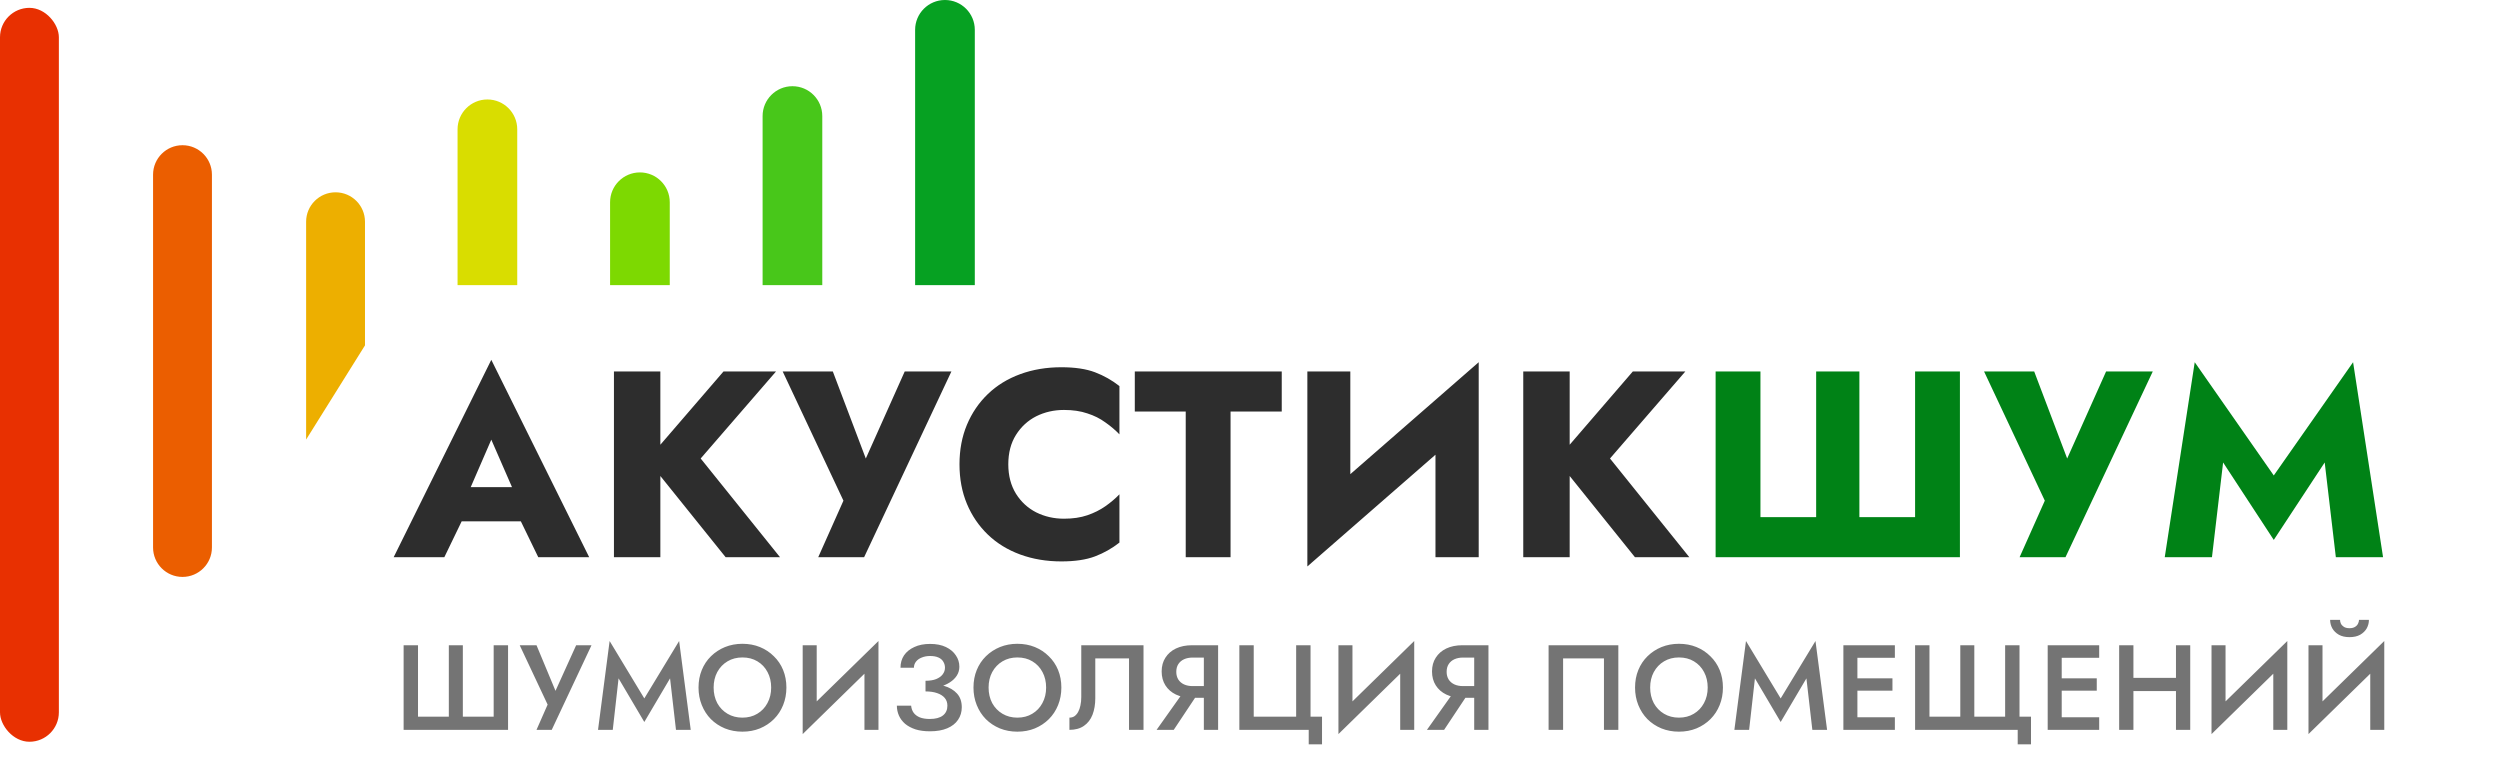 <?xml version="1.0" encoding="UTF-8"?> <svg xmlns="http://www.w3.org/2000/svg" width="637" height="198" viewBox="0 0 637 198" fill="none"><path d="M112.815 132.841L113.626 124.123H137.078L137.822 132.841H112.815ZM125.183 112.025L118.56 127.299L119.1 129.8L113.22 141.966H100.311L125.183 91.681L150.122 141.966H137.146L131.469 130.273L131.874 127.367L125.183 112.025ZM156.432 94.655H168.259V141.966H156.432V94.655ZM184.345 94.655H197.727L178.532 116.824L198.741 141.966H184.885L164.947 117.161L184.345 94.655ZM242.416 94.655L220.18 141.966H208.488L214.908 127.57L199.431 94.655H212.205L222.884 122.839L217.95 122.771L230.521 94.655H242.416ZM256.914 118.31C256.914 121.194 257.568 123.695 258.874 125.812C260.181 127.885 261.893 129.462 264.011 130.544C266.174 131.625 268.539 132.166 271.107 132.166C273.36 132.166 275.343 131.873 277.055 131.287C278.767 130.701 280.299 129.935 281.651 128.989C283.003 128.043 284.197 127.029 285.233 125.948V138.248C283.341 139.735 281.268 140.907 279.015 141.763C276.762 142.619 273.901 143.047 270.432 143.047C266.647 143.047 263.155 142.461 259.956 141.29C256.757 140.118 254.008 138.429 251.71 136.221C249.412 134.013 247.633 131.4 246.371 128.381C245.109 125.362 244.479 122.005 244.479 118.31C244.479 114.616 245.109 111.259 246.371 108.24C247.633 105.221 249.412 102.608 251.71 100.4C254.008 98.192 256.757 96.503 259.956 95.331C263.155 94.16 266.647 93.574 270.432 93.574C273.901 93.574 276.762 94.002 279.015 94.858C281.268 95.714 283.341 96.886 285.233 98.373V110.673C284.197 109.592 283.003 108.578 281.651 107.632C280.299 106.641 278.767 105.875 277.055 105.334C275.343 104.748 273.36 104.455 271.107 104.455C268.539 104.455 266.174 104.996 264.011 106.077C261.893 107.159 260.181 108.736 258.874 110.808C257.568 112.881 256.914 115.382 256.914 118.31ZM289.146 104.861V94.655H326.589V104.861H313.545V141.966H302.123V104.861H289.146ZM376.437 106.55L333.114 144.331L333.452 130.07L376.775 92.29L376.437 106.55ZM344.063 94.655V133.112L333.114 144.331V94.655H344.063ZM376.775 92.29V141.966H365.758V103.915L376.775 92.29ZM388.126 94.655H399.953V141.966H388.126V94.655ZM416.039 94.655H429.421L410.226 116.824L430.435 141.966H416.579L396.641 117.161L416.039 94.655Z" fill="#2D2D2D"></path><path d="M487.965 131.76V94.655H499.387V141.966H437.14V94.655H448.562V131.76H462.756V94.655H473.772V131.76H487.965ZM548.526 94.655L526.29 141.966H514.598L521.019 127.57L505.541 94.655H518.315L528.994 122.839L524.06 122.771L536.631 94.655H548.526ZM566.448 117.837L563.609 141.966H551.579L559.216 92.29L579.357 121.149L599.565 92.29L607.202 141.966H595.172L592.333 117.837L579.357 137.572L566.448 117.837Z" fill="#008216"></path><path d="M125.787 182.609V164.407H129.452V185.966H102.843V164.407H106.508V182.609H114.361V164.407H117.933V182.609H125.787ZM150.715 164.407L140.582 185.966H136.702L139.535 179.529L132.421 164.407H136.702L142.461 178.235L140.582 178.143L146.803 164.407H150.715ZM157.611 172.846L156.133 185.966H152.376L155.332 163.33L164.171 177.958L173.041 163.33L175.997 185.966H172.24L170.731 172.846L164.171 183.964L157.611 172.846ZM181.834 175.187C181.834 176.665 182.142 177.989 182.758 179.159C183.394 180.309 184.267 181.213 185.376 181.87C186.484 182.527 187.747 182.855 189.164 182.855C190.601 182.855 191.864 182.527 192.952 181.87C194.061 181.213 194.923 180.309 195.539 179.159C196.175 177.989 196.494 176.665 196.494 175.187C196.494 173.708 196.186 172.394 195.57 171.244C194.954 170.074 194.091 169.16 192.983 168.503C191.894 167.846 190.622 167.518 189.164 167.518C187.747 167.518 186.484 167.846 185.376 168.503C184.267 169.16 183.394 170.074 182.758 171.244C182.142 172.394 181.834 173.708 181.834 175.187ZM177.984 175.187C177.984 173.565 178.262 172.076 178.816 170.721C179.37 169.366 180.15 168.196 181.156 167.21C182.183 166.204 183.374 165.424 184.729 164.869C186.105 164.315 187.583 164.038 189.164 164.038C190.786 164.038 192.274 164.315 193.629 164.869C194.984 165.424 196.165 166.204 197.171 167.21C198.198 168.196 198.988 169.366 199.542 170.721C200.097 172.076 200.374 173.565 200.374 175.187C200.374 176.788 200.097 178.277 199.542 179.652C198.988 181.028 198.208 182.219 197.202 183.225C196.196 184.231 195.005 185.021 193.629 185.596C192.274 186.15 190.786 186.428 189.164 186.428C187.562 186.428 186.074 186.15 184.698 185.596C183.323 185.021 182.132 184.231 181.126 183.225C180.14 182.219 179.37 181.028 178.816 179.652C178.262 178.277 177.984 176.788 177.984 175.187ZM223.68 168.319L204.524 187.043L204.678 182.054L223.834 163.33L223.68 168.319ZM208.097 164.407V182.978L204.524 187.043V164.407H208.097ZM223.834 163.33V185.966H220.262V167.487L223.834 163.33ZM235.821 175.402V173.462C236.889 173.462 237.792 173.318 238.531 173.031C239.271 172.723 239.825 172.322 240.194 171.83C240.585 171.316 240.78 170.752 240.78 170.136C240.78 169.561 240.636 169.048 240.348 168.596C240.082 168.124 239.661 167.764 239.086 167.518C238.531 167.272 237.833 167.148 236.992 167.148C236.191 167.148 235.472 167.282 234.836 167.549C234.22 167.795 233.737 168.144 233.388 168.596C233.039 169.048 232.865 169.561 232.865 170.136H229.446C229.446 168.945 229.744 167.898 230.339 166.994C230.955 166.091 231.828 165.383 232.957 164.869C234.086 164.336 235.431 164.069 236.992 164.069C238.572 164.069 239.917 164.336 241.026 164.869C242.135 165.403 242.977 166.112 243.551 166.994C244.147 167.857 244.445 168.822 244.445 169.889C244.445 170.711 244.229 171.46 243.798 172.138C243.367 172.815 242.761 173.4 241.981 173.893C241.221 174.386 240.307 174.766 239.24 175.033C238.193 175.279 237.053 175.402 235.821 175.402ZM236.961 186.335C235.544 186.335 234.312 186.171 233.265 185.842C232.218 185.493 231.335 185.021 230.617 184.426C229.918 183.81 229.395 183.112 229.046 182.331C228.697 181.531 228.522 180.689 228.522 179.806H232.156C232.218 180.504 232.434 181.11 232.803 181.623C233.173 182.116 233.696 182.506 234.374 182.793C235.072 183.06 235.914 183.194 236.899 183.194C238.377 183.194 239.496 182.896 240.256 182.301C241.016 181.705 241.396 180.874 241.396 179.806C241.396 179.026 241.17 178.369 240.718 177.835C240.266 177.301 239.62 176.891 238.778 176.603C237.957 176.316 236.971 176.172 235.821 176.172V174.109C237.566 174.109 239.137 174.324 240.533 174.755C241.929 175.166 243.028 175.813 243.829 176.696C244.65 177.578 245.06 178.749 245.06 180.206C245.06 181.418 244.742 182.485 244.106 183.409C243.49 184.333 242.576 185.052 241.365 185.565C240.174 186.078 238.706 186.335 236.961 186.335ZM251.893 175.187C251.893 176.665 252.201 177.989 252.817 179.159C253.454 180.309 254.326 181.213 255.435 181.87C256.544 182.527 257.806 182.855 259.223 182.855C260.66 182.855 261.923 182.527 263.011 181.87C264.12 181.213 264.982 180.309 265.598 179.159C266.234 177.989 266.553 176.665 266.553 175.187C266.553 173.708 266.245 172.394 265.629 171.244C265.013 170.074 264.15 169.16 263.042 168.503C261.954 167.846 260.681 167.518 259.223 167.518C257.806 167.518 256.544 167.846 255.435 168.503C254.326 169.16 253.454 170.074 252.817 171.244C252.201 172.394 251.893 173.708 251.893 175.187ZM248.043 175.187C248.043 173.565 248.321 172.076 248.875 170.721C249.429 169.366 250.21 168.196 251.216 167.21C252.242 166.204 253.433 165.424 254.788 164.869C256.164 164.315 257.642 164.038 259.223 164.038C260.845 164.038 262.333 164.315 263.689 164.869C265.044 165.424 266.224 166.204 267.23 167.21C268.257 168.196 269.047 169.366 269.602 170.721C270.156 172.076 270.433 173.565 270.433 175.187C270.433 176.788 270.156 178.277 269.602 179.652C269.047 181.028 268.267 182.219 267.261 183.225C266.255 184.231 265.064 185.021 263.689 185.596C262.333 186.15 260.845 186.428 259.223 186.428C257.621 186.428 256.133 186.15 254.757 185.596C253.382 185.021 252.191 184.231 251.185 183.225C250.199 182.219 249.429 181.028 248.875 179.652C248.321 178.277 248.043 176.788 248.043 175.187ZM291.368 164.407V185.966H287.672V167.764H279.08V177.897C279.08 179.478 278.844 180.884 278.371 182.116C277.899 183.327 277.17 184.272 276.185 184.949C275.22 185.627 273.988 185.966 272.489 185.966V182.855C272.982 182.855 273.413 182.732 273.783 182.485C274.152 182.219 274.46 181.859 274.707 181.408C274.973 180.935 275.168 180.381 275.292 179.745C275.435 179.108 275.507 178.41 275.507 177.65V164.407H291.368ZM305.908 175.679L299.071 185.966H294.698L301.997 175.679H305.908ZM310.374 164.407V185.966H306.74V164.407H310.374ZM308.218 167.549H303.875C303.054 167.549 302.325 167.692 301.689 167.98C301.073 168.267 300.59 168.678 300.241 169.212C299.892 169.746 299.718 170.403 299.718 171.183C299.718 171.943 299.892 172.6 300.241 173.154C300.59 173.688 301.073 174.098 301.689 174.386C302.325 174.673 303.054 174.817 303.875 174.817H308.218V177.804H303.721C302.161 177.804 300.796 177.527 299.625 176.973C298.476 176.418 297.582 175.638 296.946 174.632C296.31 173.626 295.991 172.446 295.991 171.09C295.991 169.735 296.31 168.565 296.946 167.58C297.582 166.574 298.476 165.793 299.625 165.239C300.796 164.685 302.161 164.407 303.721 164.407H308.218V167.549ZM319.45 182.609H330.26V164.407H333.925V182.609H336.851V189.661H333.463V185.966H315.786V164.407H319.45V182.609ZM360.189 168.319L341.033 187.043L341.187 182.054L360.343 163.33L360.189 168.319ZM344.606 164.407V182.978L341.033 187.043V164.407H344.606ZM360.343 163.33V185.966H356.771V167.487L360.343 163.33ZM374.794 175.679L367.957 185.966H363.584L370.883 175.679H374.794ZM379.26 164.407V185.966H375.626V164.407H379.26ZM377.104 167.549H372.762C371.94 167.549 371.211 167.692 370.575 167.98C369.959 168.267 369.477 168.678 369.128 169.212C368.778 169.746 368.604 170.403 368.604 171.183C368.604 171.943 368.778 172.6 369.128 173.154C369.477 173.688 369.959 174.098 370.575 174.386C371.211 174.673 371.94 174.817 372.762 174.817H377.104V177.804H372.608C371.047 177.804 369.682 177.527 368.512 176.973C367.362 176.418 366.469 175.638 365.832 174.632C365.196 173.626 364.877 172.446 364.877 171.09C364.877 169.735 365.196 168.565 365.832 167.58C366.469 166.574 367.362 165.793 368.512 165.239C369.682 164.685 371.047 164.407 372.608 164.407H377.104V167.549ZM408.688 167.764H398.278V185.966H394.582V164.407H412.353V185.966H408.688V167.764ZM420.462 175.187C420.462 176.665 420.77 177.989 421.386 179.159C422.022 180.309 422.895 181.213 424.003 181.87C425.112 182.527 426.375 182.855 427.791 182.855C429.229 182.855 430.491 182.527 431.579 181.87C432.688 181.213 433.55 180.309 434.166 179.159C434.803 177.989 435.121 176.665 435.121 175.187C435.121 173.708 434.813 172.394 434.197 171.244C433.581 170.074 432.719 169.16 431.61 168.503C430.522 167.846 429.249 167.518 427.791 167.518C426.375 167.518 425.112 167.846 424.003 168.503C422.895 169.16 422.022 170.074 421.386 171.244C420.77 172.394 420.462 173.708 420.462 175.187ZM416.612 175.187C416.612 173.565 416.889 172.076 417.443 170.721C417.998 169.366 418.778 168.196 419.784 167.21C420.811 166.204 422.001 165.424 423.357 164.869C424.732 164.315 426.21 164.038 427.791 164.038C429.413 164.038 430.902 164.315 432.257 164.869C433.612 165.424 434.793 166.204 435.799 167.21C436.825 168.196 437.616 169.366 438.17 170.721C438.724 172.076 439.002 173.565 439.002 175.187C439.002 176.788 438.724 178.277 438.17 179.652C437.616 181.028 436.836 182.219 435.829 183.225C434.823 184.231 433.633 185.021 432.257 185.596C430.902 186.15 429.413 186.428 427.791 186.428C426.19 186.428 424.701 186.15 423.326 185.596C421.95 185.021 420.759 184.231 419.753 183.225C418.768 182.219 417.998 181.028 417.443 179.652C416.889 178.277 416.612 176.788 416.612 175.187ZM447.155 172.846L445.677 185.966H441.92L444.876 163.33L453.715 177.958L462.585 163.33L465.541 185.966H461.784L460.275 172.846L453.715 183.964L447.155 172.846ZM471.941 185.966V182.763H482.813V185.966H471.941ZM471.941 167.61V164.407H482.813V167.61H471.941ZM471.941 175.987V172.846H482.197V175.987H471.941ZM469.693 164.407H473.265V185.966H469.693V164.407ZM510.909 182.609V164.407H514.573V182.609H517.499V189.661H514.112V185.966H487.965V164.407H491.629V182.609H499.483V164.407H503.055V182.609H510.909ZM524.001 185.966V182.763H534.872V185.966H524.001ZM524.001 167.61V164.407H534.872V167.61H524.001ZM524.001 175.987V172.846H534.256V175.987H524.001ZM521.752 164.407H525.325V185.966H521.752V164.407ZM541.41 176.08V172.723H556.778V176.08H541.41ZM554.437 164.407H558.071V185.966H554.437V164.407ZM539.962 164.407H543.597V185.966H539.962V164.407ZM582.652 168.319L563.496 187.043L563.65 182.054L582.806 163.33L582.652 168.319ZM567.068 164.407V182.978L563.496 187.043V164.407H567.068ZM582.806 163.33V185.966H579.233V167.487L582.806 163.33ZM607.358 168.319L588.202 187.043L588.356 182.054L607.512 163.33L607.358 168.319ZM591.775 164.407V182.978L588.202 187.043V164.407H591.775ZM607.512 163.33V185.966H603.94V167.487L607.512 163.33ZM593.715 157.94H596.241C596.241 158.248 596.312 158.566 596.456 158.895C596.62 159.223 596.877 159.5 597.226 159.726C597.596 159.952 598.068 160.065 598.643 160.065C599.238 160.065 599.71 159.952 600.059 159.726C600.429 159.5 600.686 159.223 600.829 158.895C600.994 158.566 601.076 158.248 601.076 157.94H603.601C603.601 158.7 603.416 159.418 603.047 160.096C602.677 160.753 602.123 161.297 601.384 161.728C600.645 162.139 599.731 162.344 598.643 162.344C597.575 162.344 596.672 162.139 595.933 161.728C595.193 161.297 594.639 160.753 594.269 160.096C593.9 159.418 593.715 158.7 593.715 157.94Z" fill="#747474"></path><rect y="2" width="15" height="187" rx="7.5" fill="#E83001"></rect><path d="M39 44.5C39 40.358 42.358 37 46.5 37V37C50.642 37 54 40.358 54 44.5V139.5C54 143.642 50.642 147 46.5 147V147C42.358 147 39 143.642 39 139.5V44.5Z" fill="#EB5E00"></path><path d="M78 56.5C78 52.358 81.358 49 85.5 49V49C89.642 49 93 52.358 93 56.5V88L78 112V56.5Z" fill="#EDAF00"></path><path d="M116.586 32.948C116.586 28.749 119.99 25.345 124.189 25.345V25.345C128.389 25.345 131.793 28.749 131.793 32.948V72.655H116.586V32.948Z" fill="#D9DD00"></path><path d="M155.448 51.535C155.448 47.335 158.852 43.931 163.052 43.931V43.931C167.251 43.931 170.655 47.335 170.655 51.535V72.655H155.448V51.535Z" fill="#7DD901"></path><path d="M194.311 29.569C194.311 25.37 197.715 21.966 201.914 21.966V21.966C206.113 21.966 209.517 25.37 209.517 29.569V72.655H194.311V29.569Z" fill="#48C71A"></path><path d="M233.173 7.603C233.173 3.404 236.577 0 240.776 0V0C244.976 0 248.38 3.404 248.38 7.603V72.655H233.173V7.603Z" fill="#06A122"></path></svg> 